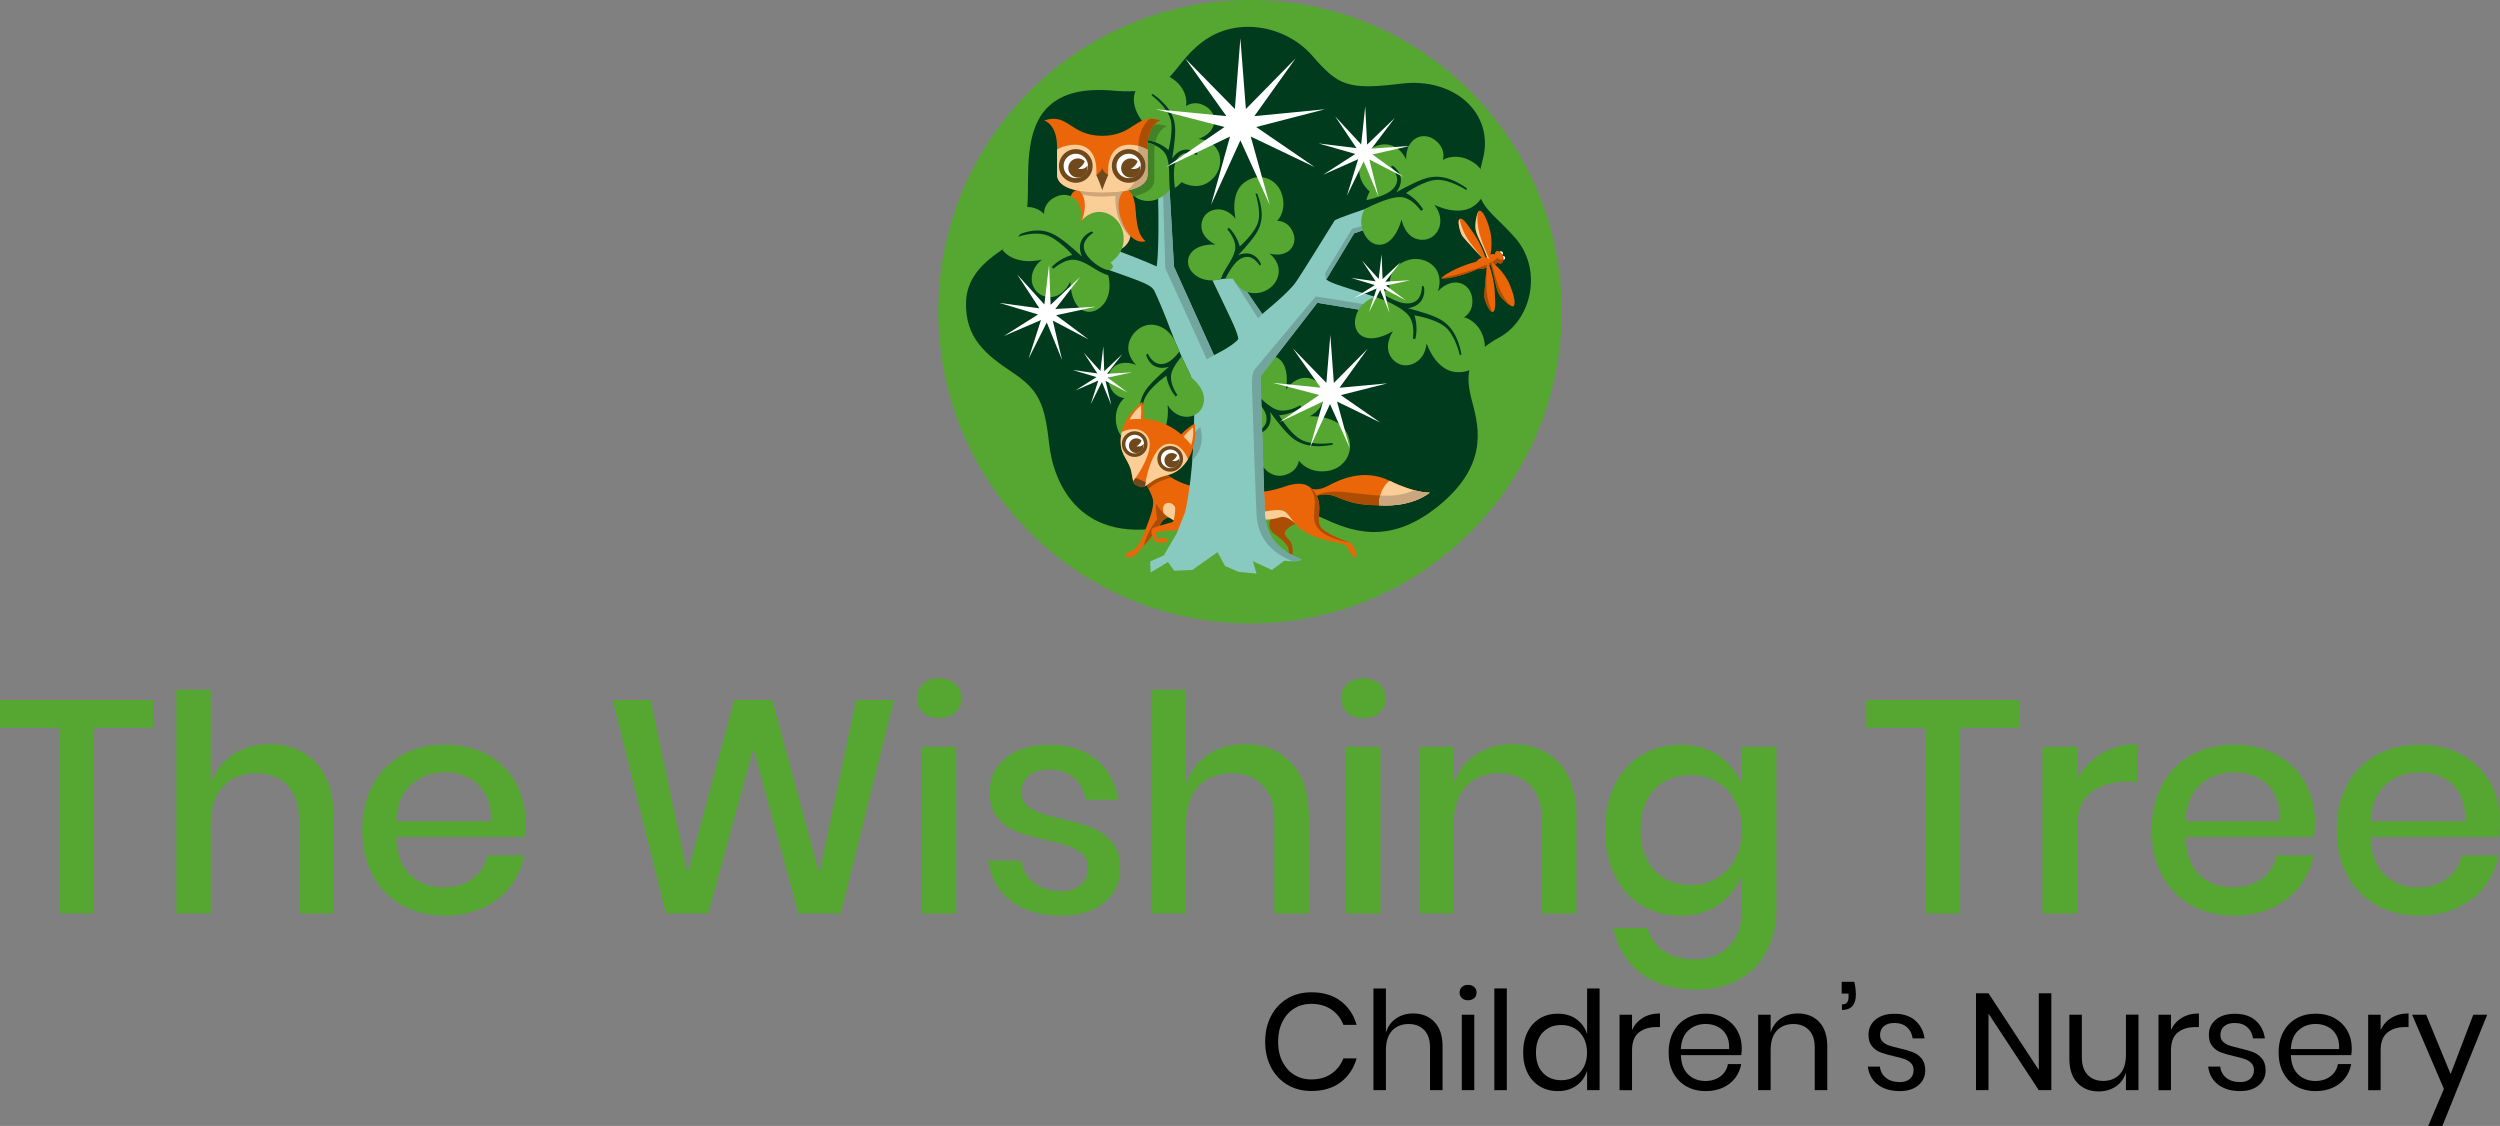 <?xml version="1.0" encoding="UTF-8"?>
<svg xmlns="http://www.w3.org/2000/svg" id="Layer_1" data-name="Layer 1" viewBox="0 0 454.68 204.77">
  <rect x="0" y="0" width="454.68" height="204.77" fill="#808080" stroke="none"/>
  <g>
    <path d="M243.83,182.06c1.4,1.06,2.37,2.5,2.9,4.34h-2.4c-.45-1.17-1.18-2.1-2.18-2.79s-2.23-1.04-3.67-1.04c-1.15,0-2.18.28-3.09.84s-1.62,1.36-2.15,2.4c-.52,1.04-.79,2.26-.79,3.66s.26,2.59.79,3.62c.53,1.03,1.24,1.83,2.15,2.39s1.94.84,3.09.84c1.45,0,2.67-.35,3.67-1.04s1.72-1.62,2.18-2.79h2.4c-.53,1.83-1.5,3.28-2.9,4.34-1.4,1.06-3.17,1.59-5.33,1.59-1.65,0-3.11-.38-4.38-1.14s-2.25-1.82-2.96-3.17c-.71-1.36-1.06-2.9-1.06-4.64s.35-3.31,1.06-4.67c.71-1.37,1.7-2.43,2.96-3.19,1.27-.76,2.73-1.14,4.38-1.14,2.15,0,3.92.53,5.33,1.59Z"></path>
    <path d="M260.88,185.86c.98,1.02,1.48,2.5,1.48,4.44v7.97h-2.28v-7.78c0-1.37-.35-2.42-1.05-3.15s-1.65-1.1-2.85-1.1-2.25.4-3,1.21-1.12,1.99-1.12,3.54v7.28h-2.27v-18.5h2.27v8.03c.35-1.12.97-1.98,1.86-2.58.89-.6,1.92-.9,3.09-.9,1.6,0,2.89.51,3.88,1.54Z"></path>
    <path d="M265.88,179.51c.28-.26.66-.39,1.12-.39s.84.13,1.12.39c.28.26.43.6.43,1.01s-.14.75-.43,1.01-.66.39-1.12.39-.84-.13-1.12-.39-.42-.6-.42-1.01.14-.75.42-1.01ZM268.13,184.55v13.72h-2.27v-13.72h2.27Z"></path>
    <path d="M274.05,179.77v18.5h-2.27v-18.5h2.27Z"></path>
    <path d="M286.71,185.37c.92.67,1.57,1.56,1.94,2.68v-8.28h2.27v18.5h-2.27v-3.5c-.37,1.12-1.01,2.01-1.94,2.67-.93.67-2.05,1-3.39,1-1.22,0-2.3-.28-3.25-.85s-1.7-1.38-2.24-2.44c-.54-1.06-.81-2.3-.81-3.74s.27-2.68.81-3.75c.54-1.07,1.29-1.88,2.24-2.45s2.03-.85,3.25-.85c1.33,0,2.46.33,3.39,1ZM280.61,187.74c-.84.89-1.26,2.12-1.26,3.69s.42,2.8,1.26,3.69,1.96,1.34,3.36,1.34c.9,0,1.7-.21,2.41-.62.71-.42,1.26-1,1.66-1.76.4-.76.6-1.64.6-2.64s-.2-1.88-.6-2.65c-.4-.77-.95-1.35-1.66-1.76-.71-.41-1.51-.61-2.41-.61-1.4,0-2.52.45-3.36,1.34Z"></path>
    <path d="M298.8,185.11c.87-.53,1.9-.79,3.1-.79v2.48h-.7c-1.28,0-2.33.33-3.15.99-.82.66-1.23,1.75-1.23,3.26v7.22h-2.27v-13.72h2.27v2.77c.45-.95,1.11-1.69,1.98-2.21Z"></path>
    <path d="M316.68,191.9h-10.97c.05,1.57.5,2.74,1.34,3.53.84.78,1.87,1.17,3.09,1.17,1.1,0,2.02-.28,2.76-.84.74-.56,1.2-1.3,1.36-2.24h2.42c-.17.95-.54,1.8-1.11,2.55s-1.32,1.33-2.24,1.75c-.92.42-1.95.62-3.1.62-1.32,0-2.48-.28-3.5-.85-1.02-.57-1.81-1.38-2.39-2.44s-.86-2.3-.86-3.74.29-2.68.86-3.75,1.37-1.88,2.39-2.45c1.02-.57,2.18-.85,3.5-.85s2.5.28,3.49.85c.99.57,1.75,1.33,2.27,2.27.53.95.79,2,.79,3.15,0,.48-.03.9-.1,1.25ZM313.98,188.25c-.38-.68-.91-1.19-1.58-1.52-.67-.33-1.39-.5-2.17-.5-1.25,0-2.3.39-3.15,1.16-.85.78-1.31,1.91-1.38,3.41h8.78c.05-1.02-.12-1.87-.5-2.55Z"></path>
    <path d="M330.85,185.86c.98,1.02,1.48,2.5,1.48,4.44v7.97h-2.28v-7.78c0-1.37-.35-2.42-1.05-3.15s-1.65-1.1-2.85-1.1-2.25.4-3,1.21-1.12,1.99-1.12,3.54v7.28h-2.27v-13.72h2.27v3.25c.35-1.12.97-1.98,1.86-2.58.89-.6,1.92-.9,3.09-.9,1.6,0,2.89.51,3.88,1.54Z"></path>
    <path d="M337.53,180.87c0,.93-.21,1.64-.64,2.11-.42.47-1.05.71-1.89.71v-1.02c.43,0,.74-.11.92-.34s.28-.57.28-1.04v-.58h-1.25v-2.15h2.3c.18.8.28,1.57.28,2.3Z"></path>
    <path d="M348.31,185.59c.94.81,1.51,1.9,1.71,3.26h-2.17c-.1-.82-.44-1.49-1.01-2.01s-1.35-.79-2.31-.79c-.82,0-1.45.2-1.91.59-.46.39-.69.92-.69,1.59,0,.5.15.9.46,1.21.31.31.69.54,1.15.7.46.16,1.09.33,1.89.51,1.02.23,1.84.47,2.46.71.62.24,1.16.63,1.6,1.16s.66,1.25.66,2.15c0,1.12-.42,2.02-1.26,2.72s-1.96,1.05-3.36,1.05c-1.63,0-2.97-.39-4-1.17-1.03-.78-1.64-1.88-1.83-3.28h2.2c.08.83.45,1.51,1.09,2.03s1.49.78,2.54.78c.78,0,1.4-.2,1.84-.6.44-.4.66-.92.66-1.58,0-.53-.16-.96-.48-1.27s-.71-.56-1.17-.73c-.47-.17-1.11-.34-1.92-.52-1.02-.23-1.83-.47-2.44-.7s-1.12-.6-1.55-1.11-.64-1.2-.64-2.06c0-1.15.42-2.08,1.28-2.79.85-.71,2.01-1.06,3.47-1.06,1.55,0,2.8.4,3.74,1.21Z"></path>
    <path d="M373.08,198.27h-2.28l-9.15-13.92v13.92h-2.27v-17.62h2.27l9.15,13.95v-13.95h2.28v17.62Z"></path>
    <path d="M388.93,184.55v13.72h-2.28v-3.22c-.35,1.12-.97,1.97-1.86,2.56s-1.93.89-3.11.89c-1.58,0-2.87-.51-3.85-1.54s-1.47-2.5-1.47-4.41v-8h2.27v7.77c0,1.37.35,2.42,1.05,3.16.7.74,1.65,1.11,2.85,1.11s2.25-.4,3-1.21c.75-.81,1.12-1.99,1.12-3.54v-7.3h2.28Z"></path>
    <path d="M396.82,185.11c.87-.53,1.9-.79,3.1-.79v2.48h-.7c-1.28,0-2.33.33-3.15.99-.82.66-1.23,1.75-1.23,3.26v7.22h-2.27v-13.72h2.27v2.77c.45-.95,1.11-1.69,1.98-2.21Z"></path>
    <path d="M410.21,185.59c.94.81,1.51,1.9,1.71,3.26h-2.17c-.1-.82-.44-1.49-1.01-2.01s-1.35-.79-2.31-.79c-.82,0-1.45.2-1.91.59-.46.39-.69.92-.69,1.59,0,.5.15.9.46,1.21.31.31.69.54,1.15.7.46.16,1.09.33,1.89.51,1.02.23,1.84.47,2.46.71.62.24,1.16.63,1.6,1.16s.66,1.25.66,2.15c0,1.12-.42,2.02-1.26,2.72s-1.96,1.05-3.36,1.05c-1.63,0-2.97-.39-4-1.17-1.03-.78-1.64-1.88-1.83-3.28h2.2c.08.83.45,1.51,1.09,2.03s1.49.78,2.54.78c.78,0,1.4-.2,1.84-.6.44-.4.66-.92.66-1.58,0-.53-.16-.96-.48-1.27s-.71-.56-1.17-.73c-.47-.17-1.11-.34-1.92-.52-1.02-.23-1.83-.47-2.44-.7s-1.12-.6-1.55-1.11-.64-1.2-.64-2.06c0-1.15.42-2.08,1.28-2.79.85-.71,2.01-1.06,3.47-1.06,1.55,0,2.8.4,3.74,1.21Z"></path>
    <path d="M427.62,191.9h-10.97c.05,1.57.5,2.74,1.34,3.53.84.78,1.87,1.17,3.09,1.17,1.1,0,2.02-.28,2.76-.84.74-.56,1.2-1.3,1.36-2.24h2.42c-.17.95-.54,1.8-1.11,2.55s-1.32,1.33-2.24,1.75c-.92.42-1.95.62-3.1.62-1.32,0-2.48-.28-3.5-.85-1.02-.57-1.81-1.38-2.39-2.44s-.86-2.3-.86-3.74.29-2.68.86-3.75,1.37-1.88,2.39-2.45c1.02-.57,2.18-.85,3.5-.85s2.5.28,3.49.85c.99.57,1.75,1.33,2.27,2.27.53.95.79,2,.79,3.15,0,.48-.03.9-.1,1.25ZM424.92,188.25c-.38-.68-.91-1.19-1.58-1.52-.67-.33-1.39-.5-2.17-.5-1.25,0-2.3.39-3.15,1.16-.85.78-1.31,1.91-1.38,3.41h8.78c.05-1.02-.12-1.87-.5-2.55Z"></path>
    <path d="M434.95,185.11c.87-.53,1.9-.79,3.1-.79v2.48h-.7c-1.28,0-2.33.33-3.15.99-.82.66-1.23,1.75-1.23,3.26v7.22h-2.27v-13.72h2.27v2.77c.45-.95,1.11-1.69,1.98-2.21Z"></path>
    <path d="M441.25,184.55l4.45,10.8,4.12-10.8h2.53l-8.15,20.22h-2.57l2.85-6.72-5.78-13.5h2.55Z"></path>
  </g>
  <g>
    <path d="M27.94,127.31v5.06h-10.83v33.77h-6.33v-33.77H0v-5.06h27.94Z" style="fill: #55a732;"></path>
    <path d="M57.47,138.75c2.13,2.27,3.19,5.52,3.19,9.74v17.66h-6.27v-17c0-2.71-.7-4.81-2.09-6.3-1.39-1.48-3.3-2.23-5.72-2.23s-4.49.8-6,2.39c-1.5,1.59-2.25,3.93-2.25,7.01v16.12h-6.27v-40.7h6.27v17.05c.81-2.27,2.16-4.03,4.07-5.28,1.91-1.25,4.11-1.87,6.6-1.87,3.52,0,6.34,1.14,8.47,3.41Z" style="fill: #55a732;"></path>
    <path d="M95.37,152.22h-23.32c.11,3.12.97,5.43,2.58,6.93,1.61,1.5,3.61,2.25,6,2.25,2.09,0,3.86-.53,5.31-1.59,1.45-1.06,2.34-2.47,2.67-4.24h6.71c-.4,2.13-1.25,4.02-2.53,5.67-1.28,1.65-2.95,2.94-5,3.88-2.05.93-4.35,1.4-6.88,1.4-2.93,0-5.53-.62-7.78-1.87-2.25-1.25-4.02-3.04-5.31-5.39-1.28-2.35-1.93-5.12-1.93-8.31s.64-5.9,1.93-8.25c1.28-2.35,3.05-4.14,5.31-5.39,2.26-1.25,4.85-1.87,7.78-1.87s5.56.61,7.78,1.84c2.22,1.23,3.92,2.92,5.11,5.06,1.19,2.15,1.79,4.54,1.79,7.18,0,1.03-.07,1.92-.22,2.7ZM88.25,144.39c-.75-1.34-1.78-2.33-3.08-2.97-1.3-.64-2.72-.96-4.26-.96-2.46,0-4.51.75-6.16,2.25-1.65,1.5-2.55,3.72-2.69,6.66h17.21c.07-1.98-.27-3.64-1.02-4.98Z" style="fill: #55a732;"></path>
    <path d="M162.58,127.31l-9.68,38.83h-7.7l-8.19-30.03-8.2,30.03h-7.7l-9.68-38.83h6.88l6.71,31.57,8.52-31.57h6.93l8.52,31.57,6.71-31.57h6.88Z" style="fill: #55a732;"></path>
    <path d="M167.86,124.39c.73-.7,1.71-1.04,2.92-1.04s2.19.35,2.94,1.04c.75.7,1.13,1.58,1.13,2.64s-.38,1.92-1.13,2.58-1.73.99-2.94.99-2.18-.33-2.92-.99-1.1-1.52-1.1-2.58.37-1.94,1.1-2.64ZM173.91,135.83v30.31h-6.27v-30.31h6.27Z" style="fill: #55a732;"></path>
    <path d="M199.46,138.17c2.14,1.82,3.46,4.24,3.93,7.29h-5.94c-.26-1.65-.96-2.98-2.12-3.99-1.16-1.01-2.69-1.51-4.59-1.51-1.58,0-2.8.38-3.66,1.13-.86.75-1.29,1.77-1.29,3.05,0,.95.31,1.72.94,2.31.62.59,1.4,1.04,2.34,1.38.94.33,2.26.7,3.99,1.1,2.27.51,4.12,1.04,5.53,1.59,1.41.55,2.62,1.42,3.63,2.61,1.01,1.19,1.51,2.81,1.51,4.87,0,2.53-.96,4.58-2.89,6.16-1.92,1.58-4.52,2.37-7.78,2.37-3.78,0-6.83-.88-9.16-2.64-2.33-1.76-3.73-4.22-4.21-7.37h6.1c.18,1.65.92,2.99,2.2,4.01,1.28,1.03,2.97,1.54,5.06,1.54,1.5,0,2.69-.39,3.55-1.18.86-.79,1.29-1.79,1.29-3,0-1.06-.33-1.91-.99-2.53-.66-.62-1.49-1.11-2.48-1.46-.99-.35-2.35-.71-4.07-1.07-2.2-.51-3.99-1.03-5.36-1.54-1.38-.51-2.55-1.35-3.52-2.5s-1.46-2.72-1.46-4.7c0-2.57.96-4.65,2.89-6.24,1.93-1.59,4.59-2.39,8-2.39s6.41.91,8.55,2.72Z" style="fill: #55a732;"></path>
    <path d="M234.85,138.75c2.13,2.27,3.19,5.52,3.19,9.74v17.66h-6.27v-17c0-2.71-.7-4.81-2.09-6.3-1.39-1.48-3.3-2.23-5.72-2.23s-4.49.8-6,2.39c-1.5,1.59-2.25,3.93-2.25,7.01v16.12h-6.27v-40.7h6.27v17.05c.81-2.27,2.16-4.03,4.07-5.28,1.91-1.25,4.11-1.87,6.6-1.87,3.52,0,6.34,1.14,8.47,3.41Z" style="fill: #55a732;"></path>
    <path d="M245.02,124.39c.73-.7,1.71-1.04,2.92-1.04s2.19.35,2.94,1.04c.75.7,1.13,1.58,1.13,2.64s-.38,1.92-1.13,2.58-1.73.99-2.94.99-2.18-.33-2.92-.99-1.1-1.52-1.1-2.58.37-1.94,1.1-2.64ZM251.07,135.83v30.31h-6.27v-30.31h6.27Z" style="fill: #55a732;"></path>
    <path d="M283.52,138.75c2.13,2.27,3.19,5.52,3.19,9.74v17.66h-6.27v-17c0-2.71-.7-4.81-2.09-6.3-1.39-1.48-3.3-2.23-5.72-2.23s-4.49.8-6,2.39c-1.5,1.59-2.25,3.93-2.25,7.01v16.12h-6.27v-30.31h6.27v6.66c.81-2.27,2.16-4.03,4.07-5.28,1.91-1.25,4.11-1.87,6.6-1.87,3.52,0,6.34,1.14,8.47,3.41Z" style="fill: #55a732;"></path>
    <path d="M312.67,137.48c1.94,1.36,3.32,3.15,4.12,5.39v-7.04h6.27v29.64c0,2.82-.58,5.33-1.73,7.51s-2.81,3.9-4.98,5.14c-2.16,1.25-4.73,1.87-7.7,1.87-4.25,0-7.69-1.01-10.31-3.02-2.62-2.02-4.26-4.75-4.92-8.2h6.21c.51,1.8,1.5,3.2,2.97,4.21,1.47,1.01,3.34,1.51,5.61,1.51,2.49,0,4.55-.77,6.16-2.31,1.61-1.54,2.42-3.78,2.42-6.71v-6.37c-.81,2.24-2.18,4.03-4.12,5.39-1.94,1.36-4.29,2.04-7.04,2.04s-5-.62-7.07-1.87c-2.07-1.25-3.69-3.04-4.87-5.39s-1.76-5.12-1.76-8.31.59-5.9,1.76-8.25c1.17-2.35,2.8-4.14,4.87-5.39,2.07-1.25,4.43-1.87,7.07-1.87s5.1.68,7.04,2.04ZM300.87,143.62c-1.67,1.78-2.5,4.23-2.5,7.34s.83,5.56,2.5,7.34c1.67,1.78,3.9,2.67,6.68,2.67,1.76,0,3.34-.41,4.73-1.24,1.39-.82,2.49-1.99,3.3-3.49.81-1.5,1.21-3.26,1.21-5.28s-.4-3.73-1.21-5.25c-.81-1.52-1.91-2.7-3.3-3.52-1.39-.82-2.97-1.24-4.73-1.24-2.79,0-5.01.89-6.68,2.67Z" style="fill: #55a732;"></path>
    <path d="M367.34,127.31v5.06h-10.83v33.77h-6.32v-33.77h-10.78v-5.06h27.94Z" style="fill: #55a732;"></path>
    <path d="M382.14,137.07c1.91-1.16,4.11-1.73,6.6-1.73v6.82h-1.87c-2.75,0-4.96.67-6.63,2.01-1.67,1.34-2.5,3.55-2.5,6.63v15.35h-6.27v-30.31h6.27v5.94c1.03-1.98,2.49-3.55,4.4-4.7Z" style="fill: #55a732;"></path>
    <path d="M420.8,152.22h-23.32c.11,3.12.97,5.43,2.58,6.93,1.61,1.5,3.61,2.25,6,2.25,2.09,0,3.86-.53,5.31-1.59,1.45-1.06,2.34-2.47,2.67-4.24h6.71c-.4,2.13-1.25,4.02-2.53,5.67-1.28,1.65-2.95,2.94-5.01,3.88-2.05.93-4.34,1.4-6.88,1.4-2.93,0-5.53-.62-7.78-1.87-2.25-1.25-4.02-3.04-5.31-5.39s-1.92-5.12-1.92-8.31.64-5.9,1.92-8.25c1.28-2.35,3.05-4.14,5.31-5.39,2.25-1.25,4.85-1.87,7.78-1.87s5.56.61,7.78,1.84c2.22,1.23,3.92,2.92,5.12,5.06,1.19,2.15,1.79,4.54,1.79,7.18,0,1.03-.07,1.92-.22,2.7ZM413.68,144.39c-.75-1.34-1.78-2.33-3.08-2.97s-2.72-.96-4.26-.96c-2.46,0-4.51.75-6.16,2.25-1.65,1.5-2.55,3.72-2.7,6.66h17.21c.07-1.98-.27-3.64-1.02-4.98Z" style="fill: #55a732;"></path>
    <path d="M454.46,152.22h-23.32c.11,3.12.97,5.43,2.58,6.93,1.61,1.5,3.61,2.25,6,2.25,2.09,0,3.86-.53,5.31-1.59,1.45-1.06,2.34-2.47,2.67-4.24h6.71c-.4,2.13-1.25,4.02-2.53,5.67-1.28,1.65-2.95,2.94-5.01,3.88-2.05.93-4.34,1.4-6.88,1.4-2.93,0-5.53-.62-7.78-1.87-2.25-1.25-4.02-3.04-5.31-5.39s-1.92-5.12-1.92-8.31.64-5.9,1.92-8.25c1.28-2.35,3.05-4.14,5.31-5.39,2.25-1.25,4.85-1.87,7.78-1.87s5.56.61,7.78,1.84c2.22,1.23,3.92,2.92,5.12,5.06,1.19,2.15,1.79,4.54,1.79,7.18,0,1.03-.07,1.92-.22,2.7ZM447.34,144.39c-.75-1.34-1.78-2.33-3.08-2.97s-2.72-.96-4.26-.96c-2.46,0-4.51.75-6.16,2.25-1.65,1.5-2.55,3.72-2.7,6.66h17.21c.07-1.98-.27-3.64-1.02-4.98Z" style="fill: #55a732;"></path>
  </g>
  <g>
    <circle cx="227.34" cy="56.69" r="56.69" style="fill: #55a732;"></circle>
    <path d="M184.35,43.88c-1.97,1.83-8.45,4.52-8.65,11.04s3.59,9.58,8.38,12.77,5.92,5.59,6.72,12.97,5.72,18.76,22.48,14.9c16.76-3.86,22.01-3.79,27.14-1.4,5.12,2.39,12.04,5.19,21.02-2s7.71-13.9,6.38-18.82-1.49-8.56,4.86-11.97c5.85-3.15,8.03-12.37,2.79-18.22-5.27-5.89-7.98-5.85-5.79-14.17s-5.12-14.96-14.83-13.77-11.44.4-16.16-5.05-13.7-7.32-20.02-2.53-4.79,9.84-16.23,8.85c-11.44-1-14.5,4.66-15.23,11.24s.8,12.77-2.86,16.16Z" style="fill: #003b1d;"></path>
    <g>
      <path d="M238.42,88.84s1.09.6,3.13-.49,6.45-3.24,11.2-.91c4.74,2.33,7.29,2.15,7.29,2.15,0,0-3.06,2.7-9.22,2.31-7.63,0-7.34-2.77-11.44-1.73l-.95-1.33Z" style="fill: #eb6608;"></path>
      <path d="M250.82,91.9c-7.63,0-7.34-2.77-11.44-1.73,0,0,1.25-1.15,5.83-.61,4.58.54,5.81.57,5.81.57,0,0-.24.86-.2,1.77" style="fill: #ab4d02;"></path>
      <path d="M250.82,91.9c6.16.4,9.22-2.31,9.22-2.31,0,0-2.55.18-7.29-2.15,0,0-1.95,1.17-1.93,4.46Z" style="fill: #fbcd97;"></path>
      <path d="M251.02,90.12c-.13.51-.21,1.1-.21,1.78,6.16.4,9.22-2.31,9.22-2.31,0,0-.97.07-2.84-.43,0,0-2.45,1.27-6.17.95Z" style="fill: #caa77e;"></path>
      <path d="M231.13,94.2s-.91,1.73.58,2.86,2.9,2.11,2.68,3.57l.64.35s.33-1.82-.49-2.68-1.31-1.31-.33-2.19,1.86-.95,1.86-.95l-2.06-1.82-2.88.86Z" style="fill: #ab4d02;"></path>
      <path d="M229.51,89.44s1.56-.07,3.99-.9,4.46-1,5.82,1.33c1.36,2.33-.07,4.66.9,5.99s4.42,2.53,5.12,2.76,1.3,1.68,1.35,2.49-1.03-.22-1.3-.98-.63-1.13-1.7-1.35-6.07-.96-8.08-3.48-1.6-2.91-5.75-2.26l-.35-3.61Z" style="fill: #eb6608;"></path>
      <path d="M237.97,88.43c.5.3.95.77,1.35,1.44,1.36,2.33-.07,4.66.9,5.99s4.42,2.53,5.12,2.76c0,0-3.95-.53-5.63-2.53-1.86-2.24.76-5.07-1.74-7.66Z" style="fill: #ab4d02;"></path>
      <path d="M229.86,93.04c4.16-.65,3.74-.25,5.75,2.26,0,0-1.38-1.68-2.91-1.19s-2.77.38-2.77.38l-.07-1.45Z" style="fill: #fbcd97;"></path>
    </g>
    <g>
      <path d="M212.05,86.21c-2.59.35-3.67,1.78-3.67,1.78,0,0,.93,1.5,1.26,2.68s-.3,3.03-1.1,5.1c-.8,2.08-1.5,4.01-2.78,4.46-1.28.45-1.61,1.2-.35,1.1s1.5-.98,2.58-2.08c1.08-1.1,1.55-1.9,1.55-1.9,0,0,.23.58.42.91.18.33.27.37,1.15.4s1.53.03,1.15-.48c-.38-.52-1.11-.35-1.33-.27-.22.08-.37.2-.58-.23-.22-.43.05-.93.05-.93,2.56-.37,4.69-.3,4.69-.3l1.6-3.23.43-4.72c-2.89-.6-5.05-2.29-5.05-2.29ZM213.3,94.93l-2.41.7s.62-1.55,1.75-1.51l.83.5-.18.31Z" style="fill: #eb6608;"></path>
      <path d="M213.05,86.88c-.59-.36-1-.67-1-.67-2.59.35-3.67,1.78-3.67,1.78,0,0,.23.37.5.89,0,0,1.14-.97,2.17-1.39,1.22-.49,2-.62,2-.62Z" style="fill: #ab4d02;"></path>
      <path d="M212.64,94.13s-1.61-1.05-2.39-2.53c0,0-.13,1.06.21,2.83-1.72,1.96-2.46,4.82-2.46,4.82,1.08-1.1,1.55-1.9,1.55-1.9,0,0-.23-.48-.12-.93s.64-.53,1.46-.79c0,0,.62-1.55,1.75-1.51" style="fill: #ab4d02;"></path>
      <path d="M212.64,94.13l.83.5s.32-1.27.25-2.37c0,0-.3-.8-1.23-.8s-1.08.98-.9,1.83c0,0,.32.42,1.04.84Z" style="fill: #fbcd97;"></path>
    </g>
    <path d="M228.69,73.13c1.19,1.15,1.94,2.4,1.58,3.7s-2.13,1.93-2.13,1.93l.24.29s3.36-.48,2.62-4.13c0,0,1.82,2.58,3.39,4.14s3.81,2.61,7.95,1.83l.06-.34s-3.5.55-5.64-.52-4.13-4.51-4.13-4.51c0,0,2.15-.06,4.08-1.44l-.27-.37s-2.49,1.57-4.44.72-3.12-2.74-5.07-3.79c0,0-.33-3.44,2.1-5.18s5.75-.4,4.86,5.37c0,0,1.97-2.95,4.75-1.9s2.94,5.07-.45,6.78c0,0,5.1-.28,6.76,3.01,1.66,3.29-.39,6.35-3.25,6.89s-4.81-.86-5.46-1.85c0,0-.17,2.09-2.82,2.7s-5.63-2.47-3.96-5.99c0,0-.97,2.19-3.11,1.78s-3.97-2.77-3.42-5.61,3.6-3.61,3.6-3.61c0,0-.11-.78.09-1.67,0,0,.9.63,2.05,1.75Z" style="fill: #55a732;"></path>
    <g>
      <path d="M212.42,102.21l-3.15,1.91-.09-2,2.48-1.11,2.35-3.99,1.55-3.95s1.29-5.41,1.55-14.06-.04-9.67-.98-11.57-2.31-4.88-3.28-7.54-2.26-5.63-2.84-6.87-2-1.68-8.42-3.95l-.27-1.77,2.39-1.55s4.7,1.77,6.65,2.7c0,0,.49-2.13.27-12.81l2.08-1.15.8,14.01,7.27,16.09s3.41-1.64,4.39-2.88c0,0,.31-.27-1.29-3.68s-3.37-7.05-3.37-7.05l4.43-.62,4.61,6.74s4.74-3.81,6.07-5.72,6.87-10.91,7.09-11.26,5.85-2.22,5.85-2.22l-.44,3.9-1.86.62-5.05,8.38s.18.4,2.97,1.29,6.34,2.04,6.34,2.04l-3.1,2.22-7.85-1.29-10.33,13.35s.62,21.15.75,24.21.62,6.74,6.74,9.13c0,0-.49.53-3.15.22l-2.26,1.68-3.46-1.6.67,2.26-3.24-.31-2.48-1.06-1.37-2.53-4.61,3.24-3.28.13-1.15-1.6Z" style="fill: #88cac0;"></path>
      <path d="M235.13,102.08c1.34,0,1.63-.32,1.63-.32-6.12-2.39-6.61-6.07-6.74-9.13s-.75-24.21-.75-24.21l10.33-13.35,7.85,1.29,1.3-.93-9.46-1.51s-10.34,12.37-10.99,13.14-.62,1.95-.58,3.97.67,20.02.81,22.56,1.14,6.37,6.6,8.49Z" style="fill: #71a59d;"></path>
      <path d="M241.24,50.82l5.05-8.38,1.86-.62.1-.86s-1.3.35-1.87.51-.4,0-1.37,1.6-3.41,5.63-3.81,6.3.04,1.46.04,1.46Z" style="fill: #71a59d;"></path>
      <polygon points="229.58 57.11 224.97 50.37 224.1 50.5 228.83 57.91 229.58 57.11" style="fill: #71a59d;"></polygon>
      <polygon points="211.93 48.76 219.49 65.36 220.8 64.61 213.53 48.51 212.73 34.5 211.53 35.16 211.93 48.76" style="fill: #71a59d;"></polygon>
      <path d="M217.12,79.02c-.05,1.66-.14,3.2-.25,4.61,0,0,2.47-1.95,1.45-5.94,0,0-.62.24-1.2,1.33Z" style="fill: #71a59d;"></path>
    </g>
    <path d="M223.97,48.77c.83-1.26,1.83-2.15,3.06-2.04s2.09,1.59,2.09,1.59l.22-.26s-.99-2.93-4.15-1.66c0,0,2.01-2.07,3.15-3.74s1.7-3.86.31-7.45h-.32s1.08,3.05.49,5.15-3.35,4.46-3.35,4.46c0,0-.41-1.92-1.98-3.42l-.28.3s1.83,1.97,1.39,3.86-1.95,3.28-2.57,5.22c0,0-2.92.92-4.98-1.04s-.99-5.45,4-5.27c0,0-2.98-1.27-2.5-3.95s4.06-3.49,6.16-.73c0,0-1.11-4.53,1.57-6.58s5.77-.71,6.73,1.76.04,4.47-.74,5.21c0,0,1.91-.2,2.89,2.07s-.84,4.77-4.29,3.86c0,0,1.71,1.2,1.7,3.2s-1.82,4.03-4.46,4.01-3.84-2.62-3.84-2.62c0,0-.58,0-1.41-.04,0,0,.31-.68,1.12-1.9Z" style="fill: #55a732;"></path>
    <path d="M212.73,34.55s-1.86,2.43-4.67,1.94-4.12-3.65.41-6.91c0,0-3.33.64-4.48-1.97s1.49-5.4,4.92-4.23c0,0-3.61-3.29-2.48-6.63s4.59-3.99,6.88-2.4,2.64,3.85,2.39,4.96c0,0,1.54-1.29,3.72.11s2.05,4.63-1.47,5.86c0,0,2.18.05,3.34,1.79s.77,4.56-1.54,6.09-4.87-.04-4.87-.04c0,0-.46.6-1.2,1.06,0,0-.17-1.04-.18-2.57s.33-2.93,1.47-3.56,2.74.16,2.74.16l.04-.36s-2.57-1.97-4.57.98c0,0,.54-2.97.56-5.08s-.77-4.34-4.08-6.65l-.27.18s2.72,2.02,3.43,4.19-.31,5.83-.31,5.83c0,0-1.48-1.43-3.71-1.82l-.07.43s2.72.65,3.46,2.54c.61,1.57.39,3.65.55,6.09Z" style="fill: #55a732;"></path>
    <path d="M210.02,26.4c-.06.4-.09.85-.09,1.34v5.08c0,1.29-1.24,3.26-8.22,3.26-.09-.09,0-10.35,0-10.35,5.87,0,6.14-4.26,10.57-2.79,0,0-1.6.44-2.16,2.93,0,0-.57-.23-1.32-.37l-.07.42s.53.12,1.3.48Z" style="fill: #428327;"></path>
    <path d="M195.3,42.35c0-2.26,1.1-8.15,1.1-8.15l4.07.66,4.07-.66s1.1,5.89,1.1,8.15-1.93,3.03-1.93,3.03h-3.24l.25-4.93-2.62.42-2.08,1.86-.72-.38Z" style="fill: #fbcd97;"></path>
    <path d="M248.17,38.06s-1.41,2.14.08,4.73,5.07,2.75,6.66-2.88c0,0,.57,3.51,3.55,3.7s4.78-3.4,2.4-6.37c0,0,4.53,2.37,7.41.06s2.28-5.96-.11-7.63-4.74-1.22-5.74-.58c0,0,.72-1.98-1.45-3.63s-5.3-.35-5.24,3.55c0,0-.83-2.13-2.96-2.65s-4.76.88-5.44,3.7c-.68,2.82,1.79,4.78,1.79,4.78,0,0-.43.66-.61,1.56,0,0,1.09-.2,2.6-.74s2.77-1.38,2.98-2.72-1.14-2.64-1.14-2.64l.34-.17s2.86,1.83.67,4.85c0,0,2.73-1.6,4.81-2.37s4.55-.8,8.01,1.63l-.08.34s-2.97-1.95-5.36-1.87-5.63,2.4-5.63,2.4c0,0,1.94.94,3.12,3.01l-.4.22s-1.62-2.44-3.75-2.5c-2.31-.06-6.51,2.21-6.51,2.21Z" style="fill: #55a732;"></path>
    <path d="M250.07,53.99s-2.79.79-3.52,3.69,1.73,5.5,6.79,2.56c0,0-2.03,2.91-.03,5.13s5.8.88,6.15-2.9c0,0,1.61,4.86,5.28,5.2,3.68.34,5.78-2.69,5.23-5.56s-2.56-4.17-3.72-4.41c0,0,1.89-.92,1.48-3.61s-3.56-3.94-6.23-1.09c0,0,.89-2.11-.28-3.96-1.17-1.85-4.03-2.68-6.48-1.13-2.45,1.55-2.04,4.68-2.04,4.68,0,0-.77.18-1.52.7,0,0,.92.61,2.38,1.28s2.95.93,4.03.12,1.02-2.69,1.02-2.69l.36.11s.78,3.3-2.89,3.96c0,0,3.07.75,5.1,1.64s3.83,2.59,4.62,6.74l-.29.18s-.77-3.47-2.55-5.07-5.71-2.2-5.71-2.2c0,0,.73,2.02.15,4.33l-.44-.11s.52-2.86-.95-4.4c-1.92-1.99-5.93-3.18-5.93-3.18Z" style="fill: #55a732;"></path>
    <path d="M214.9,64.81c-.7.9-1.41,1.77-1.78,2.85-.66,1.92,1.02,4.18,1.02,4.18l-.33.28c-1.46-1.74-1.68-3.79-1.68-3.79,0,0-3.14,2.16-3.99,4.27s-.07,5.42-.07,5.42l-.33-.04c-1.05-3.9-.22-6.11,1.15-7.72s3.7-3.54,3.7-3.54c-3.43.97-4.13-2.19-4.13-2.19l.26-.25s.73,1.64,2,1.89,2.41-.56,3.41-1.78c.14-.17.25-.32.37-.47l-.65-1.51s-.89-2.57-3.52-3.24-4.86,1.6-5.1,3.68,1.41,3.52,1.41,3.52c-3.49-1.33-5.67,1.06-4.9,3.54s2.78,2.48,2.78,2.48c-.9.69-2.09,2.65-1.36,5.34s3.8,4.42,6.82,2.59,2.37-6.67,2.37-6.67c1.88,3.11,5.7,2.67,6.5-.07s-2.19-4.93-2.19-4.93c0,0-.11-.48-1.76-3.85Z" style="fill: #55a732;"></path>
    <polygon points="225.59 6.97 226.59 19.83 235.63 10.62 228.13 21.12 240.97 19.87 228.47 23.1 239.12 30.4 227.47 24.83 230.93 37.26 225.59 25.52 220.25 37.26 223.71 24.83 212.06 30.4 222.7 23.1 210.21 19.87 223.05 21.12 215.55 10.62 224.59 19.83 225.59 6.97" style="fill: #fff;"></polygon>
    <polygon points="248.3 19.34 248.64 26.3 253.66 21.46 249.45 27.02 256.41 26.54 249.61 28.09 255.25 32.19 249.04 29.01 250.72 35.78 248.02 29.35 244.96 35.61 247.01 28.95 240.64 31.78 246.5 28 239.8 26.08 246.71 26.94 242.82 21.16 247.56 26.27 248.3 19.34" style="fill: #fff;"></polygon>
    <polygon points="200.66 62.99 200.83 67.51 204.12 64.41 201.35 67.98 205.87 67.72 201.44 68.67 205.07 71.38 201.07 69.27 202.11 73.67 200.4 69.48 198.37 73.52 199.75 69.21 195.6 71 199.42 68.59 195.09 67.29 199.57 67.91 197.09 64.13 200.13 67.48 200.66 62.99" style="fill: #fff;"></polygon>
    <path d="M205.56,43.09c-3.15-3.13-2.68-7.48-2.68-7.48-4.32.49-6.58-.4-6.58-.4v-.62h8.14l1.16,8.21s0,.1-.04.29Z" style="fill: #caa77e;"></path>
    <path d="M195.86,41.97c.34-.54.67-1.22.98-2.08,1.82-5.05-2.25-8.05-2.65-1.57l1.67,3.66Z" style="fill: #eb6608;"></path>
    <path d="M208.34,43.86s-2.63,1.09-4.44-3.97,2.25-8.05,2.65-1.57c.21,3.4.8,4.77,1.8,5.54Z" style="fill: #eb6608;"></path>
    <polygon points="251.27 46.24 251.45 50.76 254.74 47.66 251.96 51.23 256.48 50.97 252.06 51.93 255.68 54.63 251.68 52.52 252.72 56.92 251.02 52.73 248.98 56.77 250.37 52.47 246.21 54.25 250.04 51.85 245.71 50.54 250.19 51.16 247.71 47.38 250.74 50.73 251.27 46.24" style="fill: #fff;"></polygon>
    <polygon points="241.95 60.92 242.59 69.65 248.74 63.43 243.62 70.52 252.33 69.72 243.85 71.86 251.04 76.85 243.17 73.03 245.47 81.47 241.89 73.49 238.23 81.44 240.62 73.02 232.71 76.76 239.94 71.84 231.48 69.62 240.19 70.51 235.14 63.37 241.23 69.64 241.95 60.92" style="fill: #fff;"></polygon>
    <path d="M200.47,35.06c6.98,0,8.22-1.97,8.22-3.26v-5.08c0-4.17,2.35-4.81,2.35-4.81-4.43-1.46-4.7,2.79-10.57,2.79-5.87,0-6.14-4.26-10.57-2.79,0,0,2.35.64,2.35,4.81v5.08c0,1.29,1.24,3.26,8.22,3.26Z" style="fill: #eb6608;"></path>
    <path d="M200.47,31.84h1.08c-.24-4.21,1.77-5.52,3.84-5.52s3.3.89,3.3.89v4.58c0,1.29-1.24,3.26-8.22,3.26-6.98,0-8.22-1.97-8.22-3.26v-4.58s1.24-.89,3.3-.89,4.08,1.31,3.84,5.52h1.08Z" style="fill: #fbcd97;"></path>
    <g>
      <circle cx="195.66" cy="30.18" r="3.06" style="fill: #6f481c;"></circle>
      <circle cx="195.66" cy="30.18" r="2.22" style="fill: #fff;"></circle>
      <path d="M197.74,30.14c.07-.12.05.28.05.42,0,.97-.78,1.75-1.75,1.75s-1.75-.78-1.75-1.75.78-1.75,1.75-1.75c.48,0,.92.2,1.24.51,0,0-.15.74-1.19,1.38,0,0,1.17.27,1.66-.57Z" style="fill: #6f481c;"></path>
    </g>
    <path d="M200.47,34.56c.6-1.71,1.08-2.72,1.08-2.72-1.1-.73-1.08-1.34-1.08-1.34,0,0,.01.61-1.08,1.34,0,0,.48,1.01,1.08,2.72Z" style="fill: #6f481c;"></path>
    <path d="M208.69,27.21v4.58c0,.96-.7,2.32-3.99,2.93,2.6-1.42,2.33-3.98,2.33-7.76,0-.15,0-.3,0-.45,0,0,.93.21,1.65.69Z" style="fill: #caa77e;"></path>
    <g>
      <circle cx="205.27" cy="30.18" r="3.06" style="fill: #6f481c;"></circle>
      <circle cx="205.27" cy="30.18" r="2.22" style="fill: #fff;"></circle>
      <path d="M207.35,30.14c.07-.12.05.28.05.42,0,.97-.78,1.75-1.75,1.75s-1.75-.78-1.75-1.75.78-1.75,1.75-1.75c.48,0,.92.2,1.24.51,0,0-.15.74-1.19,1.38,0,0,1.17.27,1.66-.57Z" style="fill: #6f481c;"></path>
    </g>
    <path d="M208.69,27.21v-.49c0-4.17,2.35-4.81,2.35-4.81-.75-.25-1.38-.33-1.94-.3,0,0-1.91,1.3-2.05,4.91,0,0,.81.17,1.65.69Z" style="fill: #ab4d02;"></path>
    <path d="M196.44,40.42s1.31-1.88,3.5-1.88,4.43,1.97,4.43,4.88-2.42,4.35-2.42,4.35c0,0,.73.48.34,1.04-.34.49-1.28.38-2.66-.55s-2.63-2.26-2.51-3.62,1.73-2.31,1.73-2.31l-.29-.24s-3.21,1.11-1.8,4.57c0,0-2.28-2.19-4.12-3.44s-3.86-1.84-7.01-.69l-.53.55s2.7-1.02,5.01-.38,4.92,3.66,4.92,3.66c0,0-2.11.47-3.75,2.19l.33.31s2.15-2.02,4.23-1.55,3.59,2.11,5.72,2.77c0,0,.98,3.33-1.09,5.5s-5.59,1.49-5.81-4.37c0,0-1.37,3.28-4.32,2.77s-3.86-4.43-.84-6.76c0,0-4.7,1.29-7.18-1.75l4.44-7.81s1.76-.17,3.13,1.26c0,0-.23-2.1,2.26-3.19s5.24.9,4.27,4.69Z" style="fill: #55a732;"></path>
    <polygon points="190.8 48.07 191.08 55.43 196.45 50.38 191.93 56.2 199.28 55.78 192.08 57.33 197.99 61.74 191.47 58.3 193.16 65.47 190.38 58.65 187.07 65.23 189.32 58.21 182.56 61.12 188.79 57.2 181.74 55.08 189.04 56.08 185 49.92 189.94 55.38 190.8 48.07" style="fill: #fff;"></polygon>
    <g>
      <path d="M207.06,88.43c.97.37.82.22,2.61-.97s3.39-.75,5.09-2.34c3.39-3.14,2.52-8.07,2.52-8.07,0,0-1.14.58-2.45,1.94-3.22-2.76-6.74-2.79-6.74-2.79.04-1.88-.35-3.1-.35-3.1,0,0-4.1,2.88-3.92,7.49.09,2.33,1.53,3.15,1.95,5.25s.21,2.11,1.16,2.53l.13.05Z" style="fill: #eb6608;"></path>
      <path d="M206.09,87.54c-.08-.33-.15-.84-.32-1.7-.42-2.11-1.86-2.93-1.95-5.25-.03-.71.05-1.38.19-2.01,0,0,.9-.54,2.33-.54s2.76,1.08,2.76,2.7c0,2.95-3.02,6.8-3.02,6.8Z" style="fill: #fbcd97;"></path>
      <path d="M207.49,76.21s.14-1.29.02-2.43c0,0-1.13.74-2.06,2.51,0,0,1.04-.14,2.04-.08Z" style="fill: #fbcd97;"></path>
      <g>
        <circle cx="206.37" cy="80.77" r="2.34" style="fill: #6f481c;"></circle>
        <circle cx="206.37" cy="80.77" r="1.7" style="fill: #fff;"></circle>
        <path d="M207.96,80.74c.05-.09.04.21.04.32,0,.74-.6,1.34-1.34,1.34s-1.34-.6-1.34-1.34.6-1.34,1.34-1.34c.37,0,.71.15.95.39,0,0-.12.57-.91,1.06,0,0,.89.2,1.27-.43Z" style="fill: #6f481c;"></path>
      </g>
      <path d="M208.24,88.43c.29-.17.7-.49,1.43-.97,1.79-1.19,3.39-.75,5.09-2.34.52-.48.95-1.01,1.28-1.56,0,0-.26-1.02-1.27-2.03s-2.71-1.19-3.86-.04c-2.08,2.08-2.67,6.94-2.67,6.94Z" style="fill: #fbcd97;"></path>
      <path d="M215.26,79.43s.81-1.01,1.7-1.73c0,0,.27,1.32-.31,3.23,0,0-.63-.84-1.39-1.5Z" style="fill: #fbcd97;"></path>
      <g>
        <circle cx="212.83" cy="83.45" r="2.34" style="fill: #6f481c;"></circle>
        <circle cx="212.83" cy="83.45" r="1.7" style="fill: #fff;"></circle>
        <path d="M214.42,83.41c.05-.09.04.21.04.32,0,.74-.6,1.34-1.34,1.34s-1.34-.6-1.34-1.34.6-1.34,1.34-1.34c.37,0,.71.15.95.39,0,0-.12.57-.91,1.06,0,0,.89.2,1.27-.43Z" style="fill: #6f481c;"></path>
      </g>
      <path d="M206.53,86.94c-.26.37-.44.6-.44.6.12.48.28.58.84.83l.13.05c.57.22.76.26,1.18,0,0,0,.04-.29.12-.74l-1.82-.75Z" style="fill: #6f481c;"></path>
    </g>
    <g>
      <circle cx="272.98" cy="46.07" r=".37" style="fill: #fff;"></circle>
      <circle cx="273.37" cy="46.91" r=".37" style="fill: #fff;"></circle>
      <path d="M273.34,46.51c-.24-.62-.81-.94-1.14-.84s-.3.58-.3.58c-.94-.27-1.44.58-1.44.58-1.21-.31-1.94.74-1.94.74-4.11,1.1-6.44,2.88-6.38,3.03h0c.05.16,2.98.02,6.83-1.77,0,0,1.23.33,1.96-.68,0,0,.93.33,1.48-.48,0,0,.28.38.6.25s.55-.75.33-1.38v-.02Z" style="fill: #eb6608;"></path>
      <path d="M262.13,50.6s8.08-1.66,10.24-3.69c0,0,.3.35.64.34s.39-.53.32-.73c.22.63-.02,1.25-.33,1.38s-.6-.25-.6-.25c-.55.81-1.48.48-1.48.48-.73,1.01-1.96.68-1.96.68-3.86,1.8-6.78,1.93-6.83,1.78h0" style="fill: #ab4d02;"></path>
      <path d="M271.27,47.61s2.26,1.6,3.34,4.23.96,3.74.6,3.87-1.83-1.05-2.51-2.1-.75-3.04-1.56-5.5l.14-.5Z" style="fill: #eb6608;"></path>
      <path d="M275.2,55.72c-.37.13-1.83-1.05-2.51-2.1s-.75-3.04-1.56-5.5l.14-.5s.74,3.66,1.81,5.64,1.56,2.29,2.13,2.46Z" style="fill: #ab4d02;"></path>
      <path d="M270.73,47.87s.98,2.52,1.13,5.2.1,3.65-.44,3.66-1.41-2-1.45-2.77.48-6.06.48-6.06l.29-.02Z" style="fill: #eb6608;"></path>
      <path d="M270.44,47.89s-.52,5.29-.48,6.06.91,2.78,1.45,2.77c0,0-1.08-2.15-1.08-4.62s.1-4.21.1-4.21Z" style="fill: #ab4d02;"></path>
      <path d="M270.89,47.15s.81-2.65.06-5.39-1.52-3.55-1.89-3.43-.81,1.95-.71,3.19,1.26,2.87,2.12,5.31l.42.32Z" style="fill: #eb6608;"></path>
      <path d="M269.06,38.33c-.37.12-.81,1.95-.71,3.19s1.26,2.87,2.12,5.31l.42.32s-1.65-3.36-2.01-5.57-.16-2.77.18-3.25Z" style="fill: #fbcd97;"></path>
      <path d="M270.31,47.27s-.76-2.59-2.28-4.81-2.15-2.95-2.58-2.63.1,2.44.54,3.08,4.08,4.51,4.08,4.51l.25-.16Z" style="fill: #eb6608;"></path>
      <path d="M270.06,47.44s-3.64-3.87-4.08-4.51-.98-2.76-.54-3.08c0,0,.46,2.36,1.97,4.32s2.65,3.28,2.65,3.28Z" style="fill: #fbcd97;"></path>
    </g>
  </g>
</svg>
